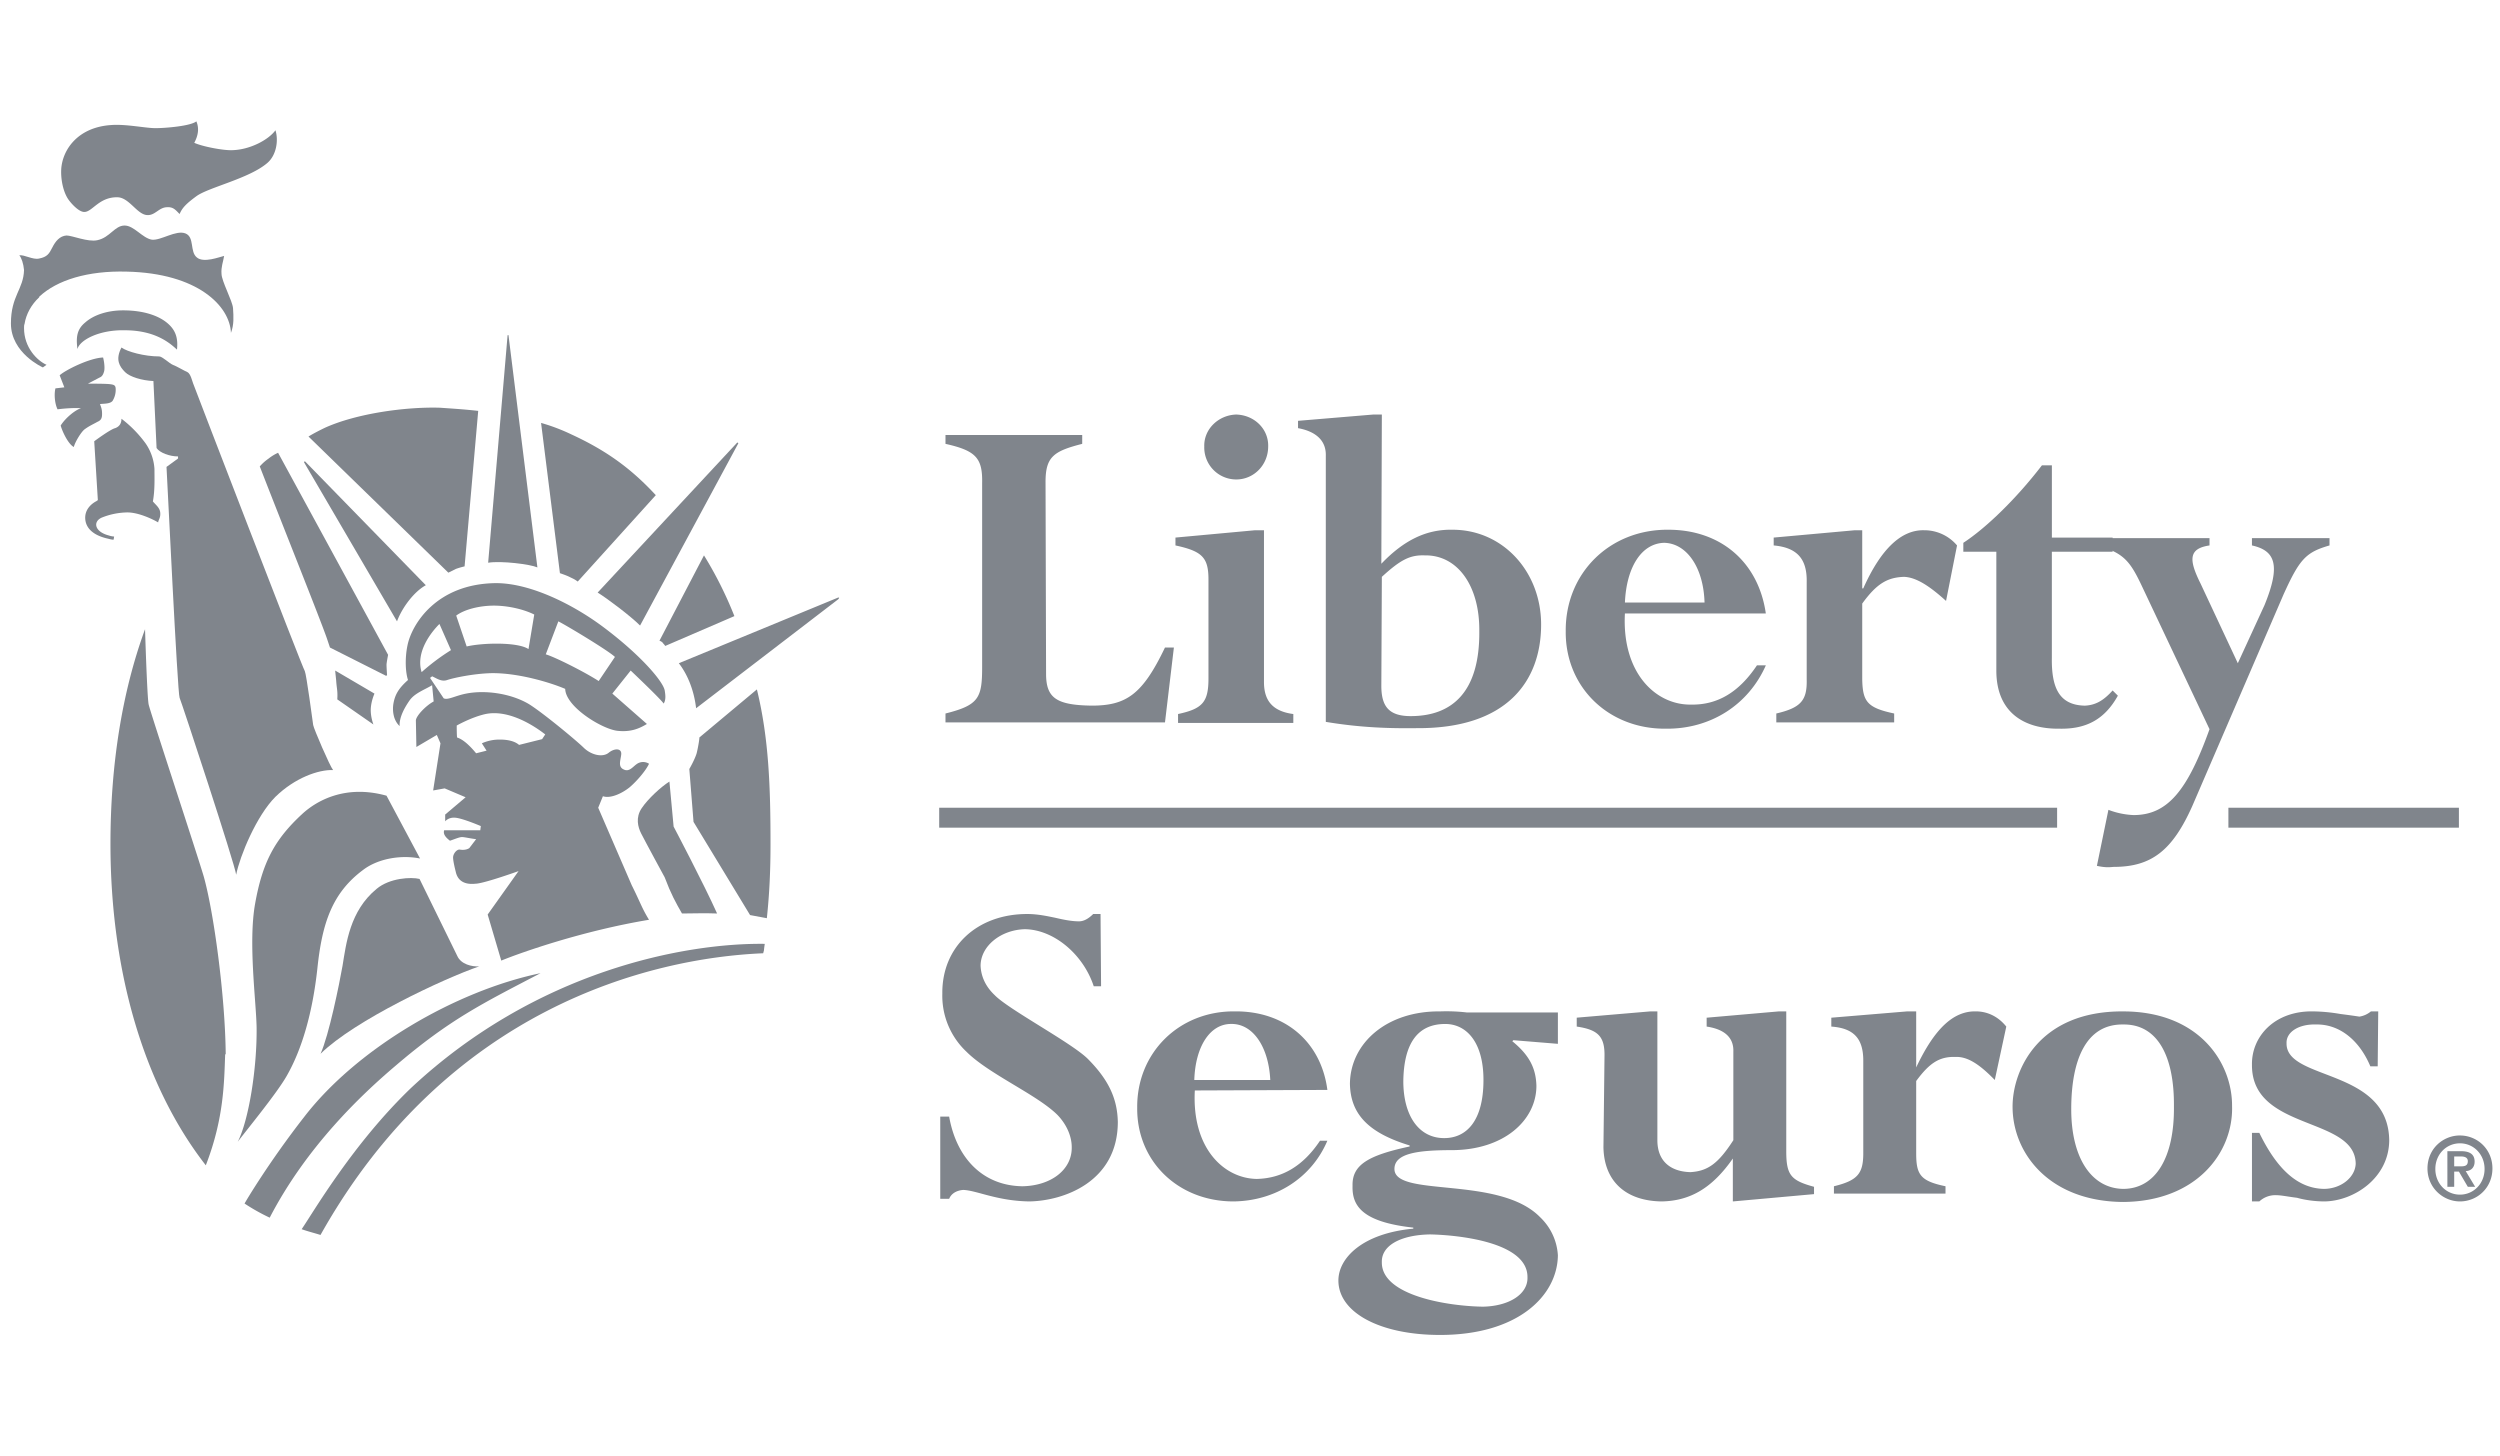 <svg xmlns="http://www.w3.org/2000/svg" width="103" height="60" fill="none" viewBox="0 0 103 60"><g fill="#80858C" clip-path="url(#clip0)"><path fill-rule="evenodd" d="M45.342 37.657h-.302c-.216.216-.41.302-.583.302-.302 0-.626-.064-.993-.15-.323-.065-.712-.152-1.143-.152-2.072 0-3.518 1.36-3.497 3.28a3.162 3.162 0 0 0 .993 2.393c.928.928 2.914 1.77 3.755 2.61.432.453.583.95.583 1.316.022.928-.842 1.596-2.029 1.618-1.64-.022-2.72-1.165-3.021-2.869h-.367v3.387h.367c.086-.216.302-.346.582-.367.562.022 1.382.453 2.72.474 1.403-.021 3.647-.798 3.647-3.278-.021-.97-.388-1.747-1.251-2.61-.691-.669-3.26-2.028-3.82-2.61-.367-.345-.562-.755-.583-1.208 0-.82.841-1.489 1.834-1.51 1.187.021 2.396 1.035 2.828 2.351h.302l-.022-2.977ZM54.688 44.905c-.26-1.985-1.749-3.257-3.82-3.236-2.288-.021-4.037 1.705-4.015 3.97-.022 2.2 1.683 3.86 3.971 3.86 1.727-.021 3.216-.97 3.864-2.502h-.303c-.69 1.036-1.554 1.553-2.611 1.575-1.338-.022-2.676-1.251-2.547-3.645l5.46-.022Zm-5.483-.41c.044-1.38.648-2.308 1.511-2.308.907-.021 1.554.95 1.619 2.308h-3.13ZM64.184 41.713H60.43a7.213 7.213 0 0 0-1.101-.043c-2.18-.022-3.69 1.294-3.712 2.976.021 1.251.755 2.028 2.46 2.546v.043c-1.705.366-2.374.755-2.352 1.617-.022.777.323 1.489 2.503 1.726v.043c-2.093.194-3.086 1.208-3.086 2.136 0 1.316 1.705 2.243 4.187 2.243 3.216 0 4.834-1.618 4.856-3.279a2.358 2.358 0 0 0-.734-1.574c-1.683-1.726-6-.798-6-1.985 0-.625.885-.776 2.353-.776 2.158 0 3.496-1.23 3.496-2.654-.021-.711-.28-1.25-.993-1.833l.044-.043 1.834.15v-1.293Zm-6.367 2.825c.022-1.574.605-2.35 1.727-2.35.863 0 1.575.733 1.575 2.307 0 1.704-.712 2.395-1.618 2.395-1.036 0-1.684-.906-1.684-2.352Zm-.885 7.464c-.021-.69.777-1.122 1.986-1.144 1.122.022 4.036.303 4.014 1.77.022.69-.755 1.186-1.834 1.207-1.446-.021-4.187-.453-4.166-1.833ZM66.062 47.256c.021 1.402.906 2.222 2.396 2.243 1.187-.021 2.093-.56 2.935-1.768v1.768l3.345-.301v-.302c-.95-.26-1.144-.475-1.144-1.467v-5.76h-.302l-2.978.26v.366c.734.108 1.122.453 1.1 1.035v3.646c-.626.97-1.057 1.273-1.77 1.316-.798-.022-1.36-.432-1.36-1.316V41.67h-.301l-3.022.258v.367c.885.13 1.166.41 1.144 1.251l-.043 3.71ZM82.659 42.295c-.345-.431-.799-.626-1.252-.626-.928-.021-1.705.712-2.46 2.309v-2.309h-.367l-3.13.26v.366c.907.065 1.317.475 1.317 1.402v3.818c0 .841-.237 1.122-1.209 1.359v.302h4.597v-.302c-1.036-.216-1.208-.475-1.208-1.359v-2.977c.54-.733.95-1.013 1.618-.992.497-.021.993.302 1.62.95l.474-2.201ZM91.961 45.595c.022-1.812-1.36-3.925-4.489-3.925-3.453-.022-4.554 2.394-4.554 3.925 0 1.92 1.51 3.904 4.554 3.926 3.022-.022 4.532-2.028 4.49-3.926Zm-2.395 0c.021 2.093-.756 3.387-2.094 3.387-1.317-.022-2.137-1.294-2.137-3.279 0-2.027.605-3.516 2.137-3.494 1.424-.022 2.115 1.316 2.094 3.386ZM97.983 41.67h-.302a.97.97 0 0 1-.475.215c-.13-.021-.432-.064-.777-.108a7.063 7.063 0 0 0-1.144-.108c-1.575-.021-2.525 1.036-2.504 2.2-.021 2.74 4.252 2.114 4.274 4.077-.022.561-.604 1.036-1.317 1.036-1.036-.022-1.899-.755-2.654-2.308h-.303v2.825h.303a.965.965 0 0 1 .669-.258c.237 0 .518.064.885.108.302.086.712.15 1.143.15 1.188-.021 2.634-.949 2.655-2.502-.021-2.998-4.252-2.459-4.23-4.012-.022-.474.518-.798 1.209-.776.97-.022 1.791.647 2.244 1.725h.302l.022-2.264ZM43.076 19.862c0-1.035.324-1.273 1.511-1.575v-.366h-5.633v.366c1.252.28 1.532.583 1.51 1.618v7.571c0 1.273-.129 1.575-1.51 1.92v.367h9.043l.367-3.085h-.367c-.928 1.941-1.597 2.394-3.021 2.394-1.468-.021-1.878-.323-1.878-1.315l-.022-7.895ZM52.076 21.846h-.367l-3.28.302v.324c1.1.237 1.36.496 1.36 1.402v4.077c0 .97-.238 1.25-1.253 1.467v.366h4.749v-.366c-.82-.108-1.209-.518-1.209-1.316v-6.256Zm-2.46-3.45a1.318 1.318 0 0 0 1.316 1.358c.734 0 1.317-.604 1.317-1.359.021-.712-.561-1.294-1.317-1.316-.734.022-1.338.604-1.316 1.316ZM56.932 17.08h-.367l-3.086.258v.302c.712.13 1.166.496 1.144 1.143v10.958c1.166.194 2.31.28 3.756.259 3.69.021 5.115-1.92 5.115-4.27 0-2.18-1.576-3.905-3.648-3.905-1.079-.022-2.007.431-2.935 1.402l.021-6.148Zm0 6.686c.777-.712 1.166-.906 1.77-.884 1.36-.022 2.266 1.272 2.245 3.127.021 2.481-1.1 3.495-2.828 3.495-.906 0-1.208-.41-1.208-1.251l.021-4.487ZM72.752 25.276c-.302-2.114-1.856-3.451-4.014-3.451-2.417-.022-4.252 1.79-4.23 4.184-.022 2.308 1.77 4.034 4.122 4.013 1.856.021 3.41-.993 4.123-2.61h-.367c-.734 1.1-1.62 1.639-2.72 1.617-1.424.022-2.849-1.272-2.72-3.753h5.806Zm-5.805-.453c.064-1.467.69-2.437 1.618-2.459.928.022 1.62 1.014 1.662 2.46h-3.28ZM80.63 22.472a1.763 1.763 0 0 0-1.36-.626c-.928-.021-1.77.755-2.503 2.395h-.043v-2.395h-.303l-3.345.302v.324c.95.086 1.381.54 1.36 1.51v4.012c.021.863-.238 1.165-1.252 1.402v.367h4.856v-.367c-1.122-.237-1.295-.496-1.316-1.402v-3.128c.582-.798 1.014-1.078 1.726-1.1.497.022 1.036.367 1.727.992l.453-2.286ZM82.249 27.627c0 1.726 1.144 2.416 2.611 2.395 1.101.021 1.856-.389 2.396-1.36l-.216-.215c-.388.431-.712.604-1.144.626-1.057-.022-1.38-.734-1.36-1.985v-4.357h2.504v-.583h-2.503v-2.976h-.41c-1.058 1.38-2.31 2.588-3.238 3.192v.367h1.36v4.896Z" clip-rule="evenodd"/><path fill-rule="evenodd" d="M94.098 24.456c.648-1.423.907-1.704 1.878-1.984v-.302H92.78v.302c.972.216 1.188.82.518 2.459l-1.1 2.394-1.533-3.278c-.496-.993-.496-1.446.367-1.575v-.302h-4.64v.302c1.122.302 1.381.669 1.878 1.726l2.762 5.845c-.906 2.524-1.726 3.538-3.13 3.538a3.272 3.272 0 0 1-1.035-.216l-.475 2.308c.302.065.453.065.69.043 1.555 0 2.418-.669 3.238-2.502l3.777-8.758Z" clip-rule="evenodd"/><path d="M84.753 33.279H38.695v.82h46.058v-.82ZM101.307 33.279H91.81v.82h9.497v-.82ZM101.35 46.782c.712 0 1.338.56 1.338 1.359 0 .798-.626 1.358-1.338 1.358-.691 0-1.338-.56-1.338-1.358 0-.82.647-1.36 1.338-1.36Zm0 2.437c.561 0 1.014-.453 1.014-1.057 0-.604-.453-1.057-1.014-1.057-.561 0-1.014.453-1.014 1.057 0 .604.453 1.057 1.014 1.057Zm-.518-1.79h.561c.367 0 .561.13.561.431 0 .259-.172.388-.367.388l.389.648h-.302l-.367-.626h-.194v.625h-.281V47.43Zm.281.625h.259c.172 0 .302-.021.302-.215 0-.173-.173-.194-.302-.194h-.259v.41ZM23.457 23.766c.173.086.195.086.346.194l3.216-3.559c-1.036-1.122-2.072-1.855-3.475-2.502a7.897 7.897 0 0 0-1.252-.475l.777 6.191s.259.086.389.151ZM12.71 17.985l5.762 5.609.302-.151c.173-.065.367-.108.367-.108l.561-6.407c-.583-.064-.95-.086-1.576-.13-1.424-.042-3.431.238-4.726.82-.453.216-.69.367-.69.367ZM9.299 43.417c-.022-2.395-.497-5.867-.907-7.313-.259-.884-2.223-6.837-2.266-7.075-.043-.15-.108-1.725-.15-3.106-.95 2.589-1.425 5.608-1.425 8.844 0 5.22 1.36 9.944 3.928 13.244.755-1.941.755-3.451.798-4.573.022 0 .022 0 .022-.021ZM16.292 43.913c2.245-1.92 3.583-2.567 5.978-3.818-3.518.733-7.554 3.106-9.712 5.889-1.467 1.876-2.439 3.515-2.482 3.602.324.215.67.41 1.036.582 1.51-2.912 3.755-5.047 5.18-6.255ZM11.069 18.891c-.216.151-.302.26-.367.324 1.014 2.61 2.417 6.104 2.762 7.075l.13.388 2.31 1.165.043-.022s-.022-.323-.022-.431c0-.086.065-.41.065-.41l-4.533-8.326a1.88 1.88 0 0 0-.388.237Z"/><path d="M16.918 44.84c-2.396 2.308-4.015 5.112-4.49 5.803.238.086.497.15.777.237 5.223-9.318 13.554-11.41 18.238-11.605.065-.259 0 .065.065-.388-3.238-.043-9.389 1.078-14.59 5.953ZM27.32 26.506a.59.59 0 0 1 .087.107l2.85-1.229a15.944 15.944 0 0 0-1.253-2.502l-1.834 3.516c.064.021.13.064.15.108ZM28.702 31.035c-.086.28-.302.648-.302.648l.173 2.178 2.33 3.84.691.129c.108-1.014.151-1.984.151-3.041 0-2.33-.065-4.358-.561-6.385l-2.374 1.984c.021-.021-.043.388-.108.647ZM34.53 24.694l-5.85 4.486c-.086-.733-.345-1.38-.712-1.855l6.54-2.696s.043-.022.065 0c0 .021-.043.065-.043.065ZM12.536 19.064s-.021-.022 0-.043c.022-.022.044 0 .044 0l4.964 5.09c-.475.26-.972.906-1.187 1.489l-3.82-6.536ZM15.429 28.576s-.13.28-.152.604c-.021.345.108.669.108.669l-1.489-1.035c.022-.346-.021-.432-.043-.734 0-.043-.043-.41-.043-.453l1.619.95ZM13.076 39.9c-.194 1.791-.626 3.323-1.273 4.444-.41.712-1.597 2.157-2.008 2.697.454-.885.8-3.042.777-4.724-.021-1.079-.345-3.473-.064-5.07.302-1.703.798-2.653 1.942-3.71.583-.539 1.77-1.229 3.475-.754l1.381 2.588c-.733-.151-1.705-.022-2.352.474-1.274.95-1.684 2.2-1.878 4.056Z"/><path d="M13.206 43.417c.345-.755.777-2.89.906-3.624.151-.928.302-2.265 1.403-3.171.54-.453 1.424-.496 1.77-.41l1.554 3.171c.15.345.604.453.906.431-1.446.496-5.137 2.222-6.54 3.603ZM26.436 33.3c-.26.389-.151.777-.022 1.036.151.302.972 1.812.972 1.812.259.69.453 1.035.712 1.488.453 0 .928-.022 1.446 0-.54-1.208-1.791-3.58-1.791-3.58L27.58 32.2c-.345.216-.885.712-1.144 1.1ZM20.91 13.844l-.798 9.34c.54-.087 1.748.064 2.029.194l-1.187-9.534s0-.043-.022-.043-.022.043-.022.043ZM7.96 15.807c-.042-.108-.107-.41-.237-.475-.15-.065-.431-.237-.604-.302-.15-.064-.432-.345-.561-.345-.604 0-1.317-.194-1.554-.367-.259.497-.086.777.151 1.014.194.194.69.345 1.166.367l.13 2.76c.129.195.539.346.884.346v.086l-.475.345c.022.324.453 9.34.54 9.513.086.194 2.287 6.88 2.33 7.29.152-.776.842-2.437 1.62-3.213.798-.777 1.77-1.122 2.373-1.1-.129-.151-.798-1.704-.82-1.855-.021-.151-.28-2.093-.345-2.222-.086-.108-4.554-11.713-4.597-11.842ZM30.364 18.244l-5.741 6.17c.388.236 1.36.97 1.748 1.358l4.036-7.485s.022-.021 0-.043c-.022-.021-.043 0-.043 0Z"/><path d="M27.386 28.447c-.065-.367-.972-1.445-2.526-2.61-1.208-.906-2.978-1.812-4.424-1.812-2.46.022-3.475 1.704-3.648 2.567-.108.518-.086 1.1.022 1.424-.388.345-.54.604-.604.992-.043.28 0 .668.259.906-.022-.367.215-.777.41-1.057.216-.302.604-.432.928-.626l.064.669c-.323.173-.712.582-.733.776l.021 1.1.842-.496.151.345-.302 1.942.475-.086.863.366-.842.712v.28s.13-.172.41-.15c.303.021 1.058.345 1.058.345l-.022.172H18.3c-.065.194.13.345.238.432.194-.065.388-.151.496-.151.108 0 .367.064.583.086l-.28.367s-.13.107-.39.064c-.129-.021-.28.173-.28.324 0 .172.108.582.108.582.13.626.777.496.863.496.41-.043 1.727-.517 1.727-.517l-1.273 1.79.56 1.898c.843-.345 3.368-1.23 6.087-1.682-.302-.496-.345-.69-.712-1.424l-1.381-3.192.194-.475c.302.108.777-.108 1.1-.367.303-.258.67-.69.8-.97a.452.452 0 0 0-.519.021c-.151.108-.302.324-.518.216-.259-.108-.13-.388-.108-.626.022-.258-.28-.258-.518-.064-.237.194-.69.108-1.014-.194-.302-.302-1.792-1.532-2.31-1.834-.755-.431-1.79-.56-2.546-.41-.454.087-.756.28-.928.194l-.561-.84.086-.066c.194.087.388.238.626.151.259-.086 1.057-.258 1.791-.28 1.122-.021 2.46.388 3.065.647.021.734 1.49 1.64 2.137 1.726.56.064.906-.087 1.23-.28l-1.425-1.252.756-.949s1.208 1.143 1.36 1.36c.107-.173.064-.39.043-.54Zm-8.569 1.445s.605-.345 1.187-.474c.842-.173 1.792.323 2.46.84l-.129.195-.95.237c-.194-.172-.539-.237-.928-.216-.345.022-.604.151-.604.151l.194.302-.431.108c-.194-.237-.497-.56-.777-.647-.022.022-.022-.496-.022-.496Zm-1.446-2.2c-.259-.841.41-1.661.734-1.985l.475 1.079a8.823 8.823 0 0 0-1.209.906Zm4.403-.95c-.453-.301-1.92-.258-2.547-.107l-.431-1.273c.345-.258.97-.41 1.554-.41.582 0 1.23.151 1.661.367l-.237 1.424Zm2.892 1.317c-.604-.389-1.813-.993-2.18-1.1l.518-1.36c.453.238 2.094 1.23 2.331 1.467l-.669.993ZM5.134 13.607c1.251 0 1.856.517 2.158.798.043-.432-.022-.798-.432-1.122-.324-.259-.906-.496-1.791-.496-.604 0-1.187.172-1.554.496-.345.28-.389.604-.324 1.1.086-.367.885-.798 1.943-.776ZM2.522 6.984c-.022.475.108.993.324 1.273.13.173.431.496.647.475.324-.022.605-.626 1.36-.604.475.021.799.712 1.209.733.323.022.474-.302.798-.323.28-.022.367.107.54.28.108-.259.28-.431.69-.733.497-.367 2.202-.734 2.936-1.381.367-.324.453-.927.323-1.337-.28.388-1.036.798-1.77.82-.366.02-1.251-.152-1.575-.303.151-.28.216-.582.086-.884-.237.194-1.273.28-1.683.28-.41 0-1.209-.172-1.813-.129-1.403.086-2.029 1.035-2.072 1.833ZM3.342 16.82c-.194.044-.626.367-.842.712.065.238.302.755.54.885.065-.238.324-.647.453-.734.173-.13.367-.215.518-.302.151-.064.194-.15.194-.323 0-.173-.021-.238-.086-.41.151-.022.41 0 .518-.13a.87.87 0 0 0 .13-.474c0-.173-.065-.194-.238-.216-.173-.021-.647-.021-.906-.021 0 0 .366-.194.496-.26.108-.042.151-.172.173-.258.021-.086.021-.302-.044-.56-.56.02-1.553.517-1.79.733l.193.496-.367.043c-.064.259-.021.647.087.863.345-.044.734-.065.971-.044ZM6.601 21.113c-.021-.194-.173-.302-.302-.453.086-.475.065-.95.065-1.337a2.076 2.076 0 0 0-.367-1.057 4.929 4.929 0 0 0-.993-1.014c0 .194-.086.323-.259.388-.194.043-.863.54-.863.54l.15 2.437h-.02s-.022 0-.022.021c-.26.13-.518.389-.475.777.043.367.345.647.928.777.086.021.15.043.237.043l.022-.13a.77.77 0 0 1-.216-.043c-.583-.15-.67-.56-.302-.733a2.92 2.92 0 0 1 1.014-.216c.475-.022 1.101.28 1.317.41.021-.13.108-.194.086-.41Z"/><path d="M9.601 12.7c-.021-.301-.475-1.121-.475-1.423-.021-.28.065-.475.108-.733-.194.043-.841.302-1.122.064-.302-.237-.086-.841-.475-.992-.388-.15-1.014.302-1.381.259-.389-.065-.734-.583-1.123-.583-.41 0-.604.497-1.122.604-.388.087-1.036-.194-1.273-.194-.28.022-.453.238-.583.496-.13.26-.216.389-.54.453-.259.065-.625-.172-.82-.129.087.086.173.345.195.604-.022.798-.54 1.057-.54 2.2 0 1.23 1.317 1.812 1.317 1.812l.15-.108c-.388-.172-.927-.712-.927-1.51 0-.064 0-.13.021-.172.065-.41.28-.798.604-1.1v-.022c.734-.69 2.008-1.079 3.605-1.035 2.935.064 4.252 1.423 4.295 2.523.13-.345.108-.647.086-1.013Z"/></g><defs><clipPath id="clip0"><path fill="#fff" d="M.45 0h102.24v60H.45z"/></clipPath></defs></svg>
